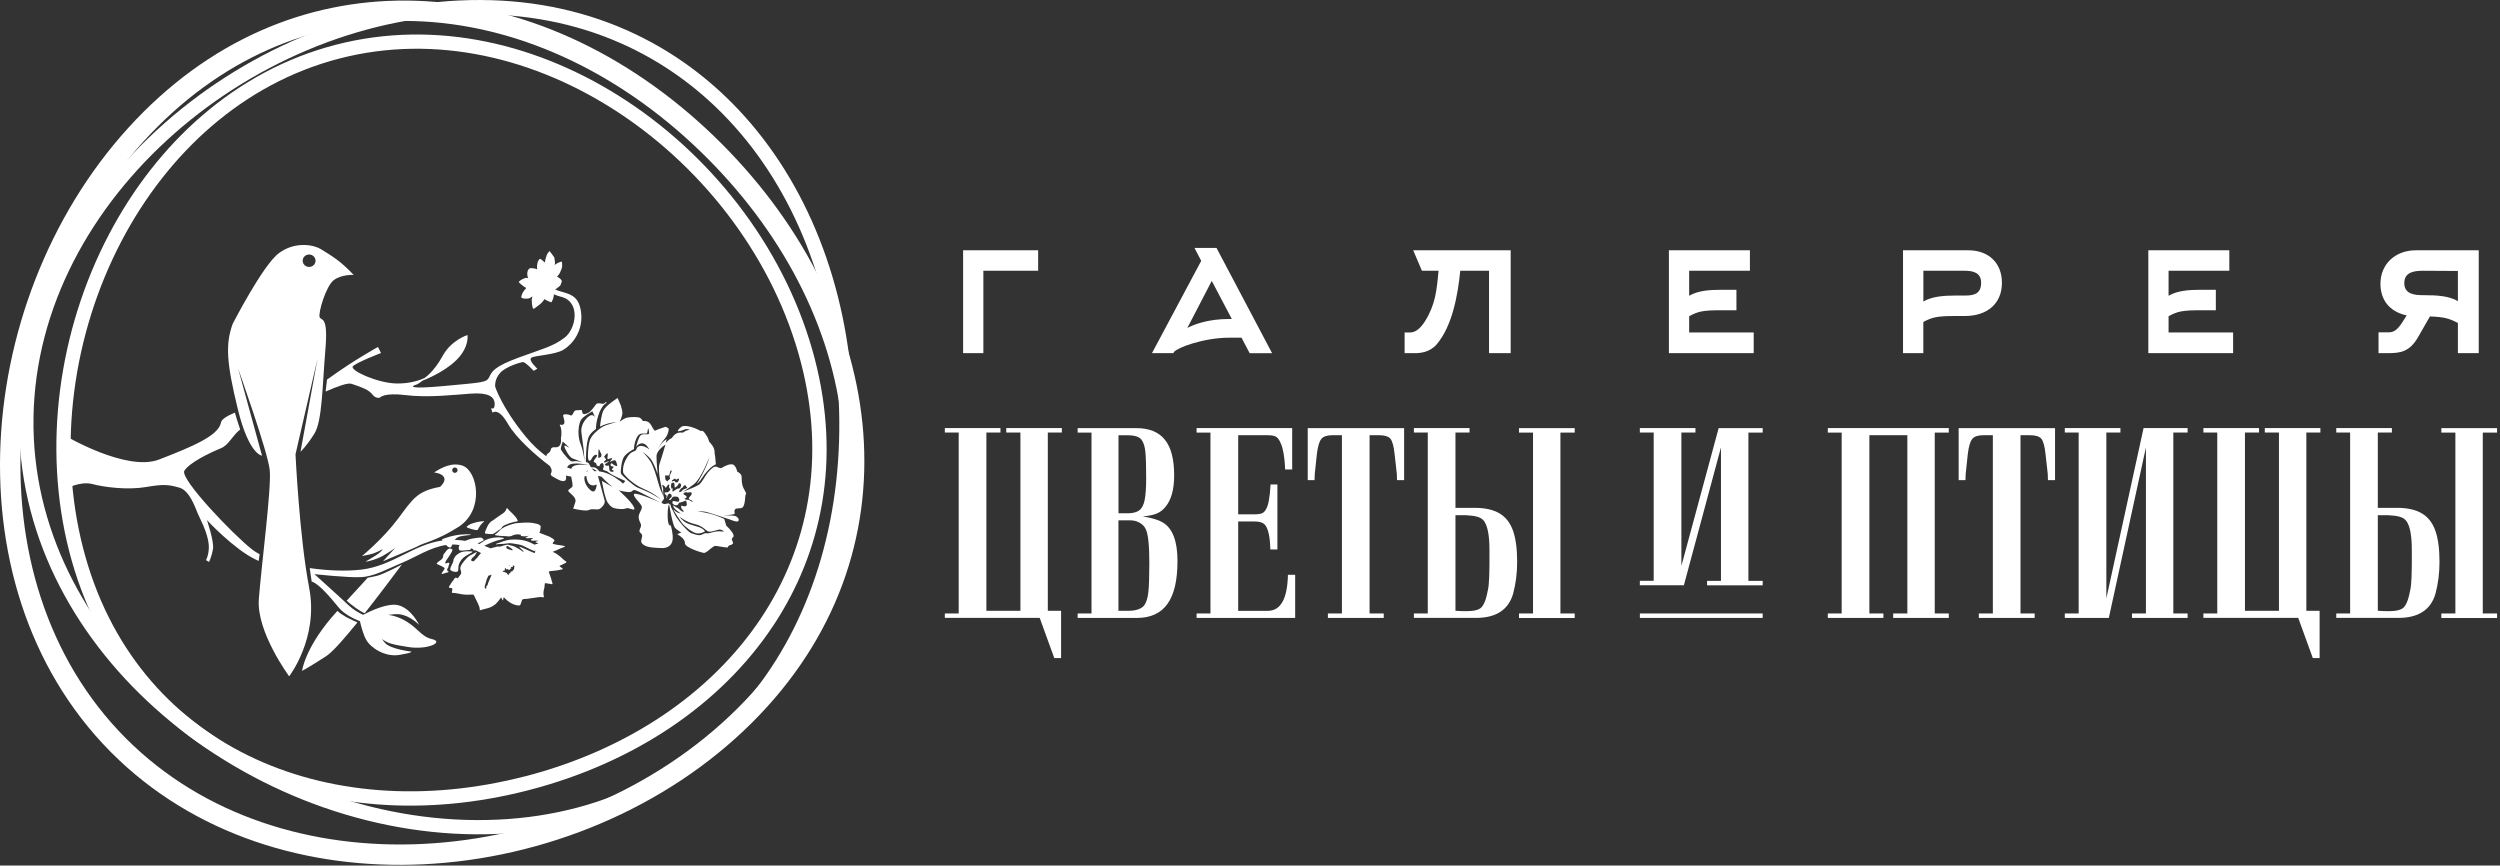 <?xml version="1.0" encoding="UTF-8"?> <svg xmlns="http://www.w3.org/2000/svg" width="595" height="206" viewBox="0 0 595 206" fill="none"><rect x="0" y="0" width="595" height="206" fill="#333333" stroke="none"/><g clip-path="url(#clip0_9_26)"><path fill-rule="evenodd" clip-rule="evenodd" d="M15.29 103.57C15.29 103.57 30.08 112.39 37.87 109.36C45.67 106.33 52.02 103.73 52.6 100.55C52.74 99.78 54 99 55.9 98.2C56.22 99.3 56.69 100.87 57.16 102.22C55.12 103.87 54.49 105.9 52.54 106.7C49.72 107.85 45.03 110.16 43.88 112.04C42.73 113.92 55.57 127.34 60.05 130.81C60.54 131.19 61.12 131.55 61.79 131.9L61.56 133.5C61.34 133.4 61.13 133.3 60.91 133.2C55.71 130.75 49.25 123.78 49.25 123.78C49.25 123.78 50.98 128.83 50.69 130.64C50.4 132.44 49.75 133.74 49.75 133.74L49.03 133.31C49.03 133.31 50.11 131.36 49.54 128.62C48.96 125.88 47.66 123.57 47.09 122.27C46.51 120.97 45.21 116.78 42.69 116.06C40.16 115.34 38.94 115.19 34.68 115.92C30.42 116.65 24.93 115.99 21.97 115.2C19.01 114.41 15.23 116.53 15.23 116.53L15.28 103.58L15.29 103.57ZM101.11 89.91C101.11 89.91 103.25 88.54 105.34 84.72C107.43 80.89 111.26 79.74 111.26 79.74C111.26 79.74 111.77 82.56 108.66 85.66C105.55 88.76 100.61 90.57 100.61 90.57C100.04 91.02 99.39 91.47 98.99 91.58C98.12 91.8 96.46 92.73 105.7 91.87C114.94 91 115.81 91.08 116.46 89.7C117.11 88.33 117.69 87.25 123.32 85.15C128.95 83.06 131.69 82.48 134.44 80.31C137.18 78.14 138.19 71.79 133.57 70.64C132.89 70.47 132.31 70.26 131.81 70.04C131.81 70.14 131.81 70.24 131.8 70.34C131.74 70.86 131.57 71.36 131.31 71.82C131.23 71.96 131.19 71.97 131.04 71.9C130.8 71.8 130.56 71.71 130.32 71.6C130.05 71.47 129.79 71.33 129.51 71.19C129.48 71.42 129.31 71.58 129.18 71.75C128.84 72.17 128.43 72.51 127.99 72.82C127.8 72.96 127.6 73.09 127.42 73.24C127.38 73.27 127.35 73.31 127.3 73.34C126.97 73.57 126.84 73.53 126.75 73.13C126.62 72.56 126.54 71.98 126.56 71.39C126.56 71.17 126.58 70.94 126.69 70.74C126.71 70.7 126.72 70.65 126.69 70.6C126.59 70.59 126.54 70.66 126.47 70.71C126.13 70.97 125.75 71.1 125.32 71.07C125.2 71.07 125.07 71.07 124.95 71.07C124.66 71.09 124.39 71.01 124.13 70.87C124.13 70.84 124.13 70.83 124.1 70.83C124.05 70.7 124.08 70.57 124.1 70.43C124.28 69.74 124.67 69.18 125.16 68.67C125.25 68.58 125.24 68.53 125.13 68.47C124.58 68.17 124.1 67.77 123.65 67.35C123.6 67.3 123.55 67.24 123.51 67.18C123.48 67.14 123.49 67.08 123.51 67.04C123.57 66.98 123.63 66.92 123.7 66.86C124.08 66.54 124.51 66.34 124.97 66.18C125.14 66.12 125.31 66.1 125.48 66.15C125.55 66.17 125.62 66.17 125.7 66.19C125.7 66.15 125.7 66.13 125.7 66.11C125.46 65.7 125.47 65.25 125.52 64.8C125.54 64.56 125.63 64.34 125.77 64.15C125.94 63.91 126.16 63.78 126.47 63.81C126.89 63.84 127.31 63.89 127.71 64.06C127.75 64.08 127.8 64.11 127.86 64.07C127.74 63.57 127.83 63.07 127.92 62.57C127.97 62.33 128.07 62.1 128.22 61.9C128.51 61.52 128.51 61.52 128.9 61.82C129.03 61.92 129.16 62.01 129.28 62.12C129.4 62.23 129.5 62.35 129.6 62.46C129.68 62.46 129.67 62.4 129.68 62.35C129.78 61.84 129.91 61.33 130.08 60.84C130.22 60.42 130.46 60.07 130.79 59.77C130.8 59.81 130.82 59.8 130.85 59.78C130.94 59.97 131.08 60.13 131.22 60.29C131.48 60.58 131.65 60.93 131.89 61.23C131.91 61.26 131.92 61.3 131.93 61.33C132.02 61.78 132.09 62.23 132.09 62.69C132.09 62.82 132.01 62.92 132.01 63.08C132.2 62.96 132.33 62.79 132.52 62.71C132.71 62.63 132.9 62.52 133.09 62.44C133.28 62.36 133.47 62.28 133.7 62.25C133.77 62.42 133.77 62.6 133.78 62.77C133.78 62.84 133.77 62.92 133.78 62.99C133.84 63.46 133.71 63.89 133.52 64.32C133.37 64.66 133.25 65.01 133.01 65.31C132.94 65.4 132.89 65.5 132.82 65.58C132.75 65.66 132.66 65.73 132.57 65.81C132.63 65.9 132.74 65.94 132.83 65.99C133.18 66.18 133.48 66.44 133.7 66.79C133.7 67.03 133.67 67.27 133.53 67.48C133.46 67.59 133.42 67.72 133.44 67.86C133.39 67.86 133.37 67.89 133.37 67.93C133.31 67.93 133.28 67.97 133.27 68.02C133 68.25 132.73 68.49 132.43 68.7C132.33 68.77 132.22 68.84 132.11 68.9C132.17 68.93 132.24 68.95 132.3 68.98C134.9 69.99 137.71 69.77 138.29 74.25C138.87 78.73 136.27 81.9 134.17 83.2C132.08 84.5 127.24 84.57 126.45 85.15C125.66 85.73 127.89 87.75 127.89 87.75L127.02 88.26C127.02 88.26 125 86.09 124.42 86.17C123.84 86.25 120.52 87.18 119.08 88.7C117.64 90.22 117.85 92.02 117.85 92.02C117.85 92.02 119.29 96.78 125.07 103.86C126.67 105.81 128.35 107.37 130.02 108.59C130.04 108.29 130.19 108.04 130.49 107.86C131.5 107.27 130.6 106.35 132.16 106.45C133.71 106.55 133.52 104.73 133.52 104.73L133.49 104.27C133.49 104.27 133.66 103.74 133.61 102.71C133.56 101.68 133.35 101.53 133.24 101.18C133.14 100.83 133.6 101.36 134.13 100.98C134.66 100.61 134.02 99.28 134.02 98.87C134.02 98.46 135.29 98.58 135.66 98.8C136.04 99.02 136.23 98.8 136.56 98.1C136.9 97.4 137.35 97.78 137.84 97.58C137.84 97.58 138.18 97.63 138.54 97.63C138.52 97.9 138.54 98.12 138.62 98.27C138.9 98.8 139.48 98.51 140.1 98.2C140.72 97.89 141.56 96.57 141.87 96.21C142.19 95.85 142.83 95.99 143.33 96.1C143.84 96.21 144.09 95.7 144.09 95.7L144.41 95.82C144.02 96.09 143.68 96.37 143.49 96.63C142.76 97.66 142.45 98.61 142.14 99.8C141.91 100.7 141.82 101.63 141.85 102.1C141.12 102.6 140.56 103.17 140.24 103.72C139.38 105.21 139.44 109.95 139.44 109.95C139.44 109.95 139.98 110.1 140.1 110.25C140.22 110.4 140.47 110.99 140.61 111.14C140.75 111.29 141.27 111.13 141.71 111.31C141.99 111.42 142.39 111.88 142.64 112.19C144.52 112.4 146.29 113.52 147.33 114.31C147.53 114.43 147.67 114.54 147.73 114.62C148.01 114.85 148.19 115.01 148.26 115.08C148.64 114.82 148.8 114.45 148.8 114.45C148.8 114.45 146.95 113.68 145.69 112.99C144.43 112.3 144.89 112.23 143.95 111.97C143.01 111.71 143.85 111.5 143.67 110.72C143.49 109.94 143.2 110.2 142.9 110.45C142.6 110.71 142.88 111.1 142.3 110.92C141.72 110.74 142.2 110.26 141.52 110.06C140.84 109.86 142 108.91 142.1 108.51C142.2 108.11 141.42 108.07 140.98 108.9C140.54 109.72 140.31 109.89 140.04 109.4C139.77 108.91 139.99 106.01 140.38 104.8C140.77 103.59 142.21 102.35 143.28 101.66C144.36 100.98 146.84 100.46 146.84 100.46C145.35 100.53 143.94 100.95 142.8 101.54C142.86 100.93 143.1 98.77 143.6 97.72C144.18 96.5 147 94.72 147 94.72L147.67 96.3C147.67 96.3 147.76 96.54 147.88 96.84C147.85 96.86 147.83 96.88 147.83 96.88C147.83 96.88 148.29 97.84 148.07 98.78C147.86 99.73 147.44 100.38 147.44 100.38C147.44 100.38 148.6 99.5 149.3 99.39C150 99.27 150.29 99.28 150.29 99.28L150.9 99.26C150.9 99.26 151.92 99.24 152.29 99.43C152.66 99.63 153.02 100.21 153.02 100.21C153.02 100.21 153.87 100.05 154.52 100.61C155.17 101.18 155.59 102.73 156.01 102.47C156.43 102.2 158.43 101.57 158.43 101.57C158.43 101.57 158.84 101.74 159.17 102.05C159.09 102.8 158.93 103.58 158.24 104.37C157.04 105.76 156.64 106.88 156.64 106.88C156.64 106.88 157.11 105.93 157.63 105.37C158.15 104.81 158.67 104.52 158.67 104.52L158.44 105.42C158.44 105.42 158.87 104.96 159.27 104.62C159.67 104.29 159.71 104.51 160.08 104C160.45 103.49 160.93 103.03 161.71 102.96C162.5 102.89 162.51 103.07 162.76 102.81C163.01 102.55 164.14 102.25 164.14 102.25C164.14 102.25 163.36 101.96 162.83 102.25C162.3 102.53 161.52 102.65 161.35 102.63C161.18 102.61 161.7 101.83 162.27 101.52C162.84 101.21 164.25 101.44 165.44 101.94C166.64 102.43 166.64 102.67 167.07 102.54C167.51 102.41 168.5 104.27 168.5 104.27C168.5 104.27 168.73 105.09 168.89 105.25C168.99 105.36 170 106.35 170.05 107.33C170.1 108.36 170.23 108.8 170.23 108.8C170.23 108.8 170.3 110.02 170.38 110.49C170.17 110.61 169.95 110.72 169.66 110.9C168.96 111.35 167.68 112.76 167.11 113.72C166.54 114.68 165.8 115.21 165.8 115.21C165.8 115.21 167.96 111.98 168.92 108.61C168.92 108.61 166.9 113.88 165.17 115.22C163.43 116.55 162.45 117.09 162.45 117.09C162.45 117.09 165.53 115.89 166.3 115.4C167.07 114.91 167.88 113.11 168.41 112.52C168.94 111.93 169.66 111.11 170.21 111.06C170.77 111.01 171.35 111.67 171.92 111.28C172.49 110.89 173.89 110.25 174.54 110.6C175.19 110.95 175.47 112.25 175.47 112.25C175.47 112.25 176.13 112.55 176.4 113.04C176.67 113.53 176.29 115.02 177.04 116.34C177.6 117.31 177.6 117.53 177.57 117.58H177.54L177.38 117.96C177.38 117.96 177.34 120.59 176.59 120.86C175.84 121.13 175.04 120.78 174.84 121.44C174.64 122.1 175.17 122.22 174.56 122.4C174.04 122.56 172.59 122.6 172.11 122.6C172.69 122.62 174.68 122.69 174.99 122.8C175.36 122.93 175.99 123.45 175.78 123.92C175.57 124.39 174.4 123.91 173.54 123.58C172.68 123.25 169.42 122.25 168.42 121.93C167.42 121.61 165.92 121.69 165.92 121.69C165.92 121.69 168.97 121.96 171.79 123.24C172 123.34 172.19 123.42 172.38 123.51L172.85 125.11C172.85 125.11 174.02 126.15 174.45 127.02C174.82 127.76 174.41 127.95 174.28 127.99C174.26 127.99 174.24 127.99 174.24 127.99C174.24 127.99 174.25 128.09 174.27 128.23C174.16 128.27 174.12 128.35 174.2 128.5C174.29 128.66 174.34 128.77 174.37 128.87C174.37 128.89 174.39 128.92 174.39 128.95C174.42 129.06 174.43 129.15 174.45 129.27C174.45 129.29 174.47 129.33 174.48 129.37C174.41 129.41 174.19 129.56 173.96 129.72C173.69 129.72 173.42 129.84 173.28 130.09C173.23 130.17 173.21 130.23 173.2 130.3C172.52 130.34 170.43 129.84 170.09 129.94C169.69 130.06 168.43 131.16 168.43 131.16C168.43 131.16 167.93 131.55 167.61 131.6C167.29 131.65 162.89 130.32 163 129.24C163.1 128.16 161.17 127.13 161.17 127.13L162.15 126.74C162.15 126.74 161.29 126.24 160.68 125.66C160.08 125.08 159.24 119.96 159.24 119.96C159.24 119.96 158.83 120.65 158.91 123.1C158.99 125.55 159.64 125.02 159.64 125.02C159.64 125.02 160.27 127.11 160.08 128.5C159.88 129.89 158.79 130.51 157.43 130.44C156.08 130.37 154.25 130.38 153.27 129.73C152.29 129.08 152.64 128.68 152.82 127.7C153 126.72 151.77 127 152.34 125.82C152.91 124.65 152.26 124.61 152.03 123.39C151.8 122.17 153.02 121.24 152.72 120.47C152.42 119.7 150.39 117.96 150.96 117.55C151.53 117.14 157.17 119.59 157.17 119.59C157.17 119.59 154.19 118.07 152.4 117.18C150.61 116.29 150.82 116.66 150.28 117.01C149.74 117.36 147.27 116.7 147.27 116.7C147.27 116.7 147.78 117.12 149.01 118.36C150.24 119.6 151.03 120.65 150.99 121.14C150.95 121.63 149.58 120.71 148.99 120.99C148.41 121.26 147.37 121.15 146.63 121.04C145.88 120.93 145.32 120.63 144.62 119.6C143.93 118.57 143.25 114.45 143.25 114.45L145.84 115.95C145.84 115.95 144.19 114.64 143.22 113.5C142.92 113.39 142.62 113.31 142.31 113.26C142.58 114.27 143.71 118.5 143.91 119.15C144.13 119.89 143.09 121.01 142.53 121.19C141.96 121.36 140.85 120.99 140.16 121.38C139.47 121.78 136.4 121.05 136.4 121.05C136.4 121.05 136.68 120.4 136.95 119.41C137.22 118.43 135.74 117.45 135.37 117.03C135 116.61 135.57 116.45 136.13 115.94C136.48 115.63 136.13 114.54 135.94 113.43C135.54 113.38 135.14 113.29 134.73 113.17C134.76 113.68 134.77 114.11 134.55 114.33C134 114.88 132.61 114.06 131.51 113.4C130.41 112.74 131.85 112.63 131.04 111.21L130.87 110.91C127.47 108.38 122.8 104.21 120.9 100.89C118.59 96.85 117.22 98.22 117.22 98.22L116.86 97.14C116.86 97.14 117.8 97.72 117.73 96.06C117.66 94.4 116.21 93.39 112.1 93.68C107.99 93.97 101.85 94.69 96.58 94.04C91.31 93.39 90.44 94.62 90.44 94.62C90.44 94.62 89.43 94.98 88.64 93.9C87.85 92.82 86.22 92.2 83.68 91.35C82.79 91.05 80.43 91.9 77.5 93.19C77.62 92.23 77.74 91.22 77.83 90.33C78.04 90.2 78.23 90.07 78.41 89.94C84.18 85.75 89.96 82.58 89.96 82.58L90.68 84.02C90.68 84.02 84.94 86.22 84 87.16C83.06 88.1 89.85 91.2 94.4 91.27C97.62 91.32 99.97 90.47 101.07 89.96L101.11 89.91ZM73.72 135.25L74.18 138.41L74.35 138.47C75.94 139.05 78.46 141.94 80.63 144.61C81.85 146.11 84.01 147.19 85.67 147.85C85.94 149.06 86.47 151.08 87.19 152.33C88.27 154.21 91.67 156.44 95.06 155.87C98.45 155.3 97.88 155.08 97.88 155.08C97.88 155.08 93 154.51 91.67 153.06C91.38 152.74 91.13 152.41 90.92 152.08C92.32 153.15 93.43 153.4 97.23 154C101.85 154.72 105.75 152.77 102.86 152.12C99.97 151.47 99.47 149.16 95.57 147.28C94.44 146.74 93.36 146.46 92.39 146.34C93.4 146.19 94.35 146.12 95.06 146.2C97.66 146.49 99.75 148.73 99.75 148.73C99.75 148.73 97.95 144.83 94.77 144.04C92.37 143.44 88.27 145.36 86.42 146.33C85.34 145.84 84.05 145.09 82.9 144C80.3 141.55 74.82 136.64 74.82 136.64C74.82 136.64 82.62 137.51 85.86 137.36C89.11 137.22 92.14 135.41 95.97 133.82C98.91 132.6 102.37 130.27 106.17 129.71C106.23 129.78 106.3 129.85 106.37 129.92C106.61 130.17 106.87 130.32 107.22 130.3C107.41 130.18 107.51 130 107.56 129.78C107.57 129.72 107.59 129.66 107.61 129.59C108.19 129.59 108.78 129.62 109.38 129.72C109.18 130.03 109.11 130.38 109.23 130.77C109.27 130.88 109.33 130.95 109.44 130.99C109.65 131.05 109.86 131.06 110.08 131.04C110.4 131.01 110.72 130.98 111.04 130.95C111.23 130.93 111.42 130.92 111.6 130.91C111.86 130.91 112.03 130.81 112.1 130.54C112.1 130.52 112.1 130.51 112.11 130.5C112.29 130.57 112.47 130.64 112.65 130.72V130.74C112.6 130.9 112.68 131.02 112.85 131.01C112.97 131 113.08 130.99 113.2 130.97C113.64 131.17 114.07 131.39 114.48 131.62C114.43 131.67 114.39 131.73 114.34 131.78C114.11 132.08 113.84 132.34 113.64 132.66C113.63 132.68 113.6 132.7 113.59 132.72C113.36 132.93 113.14 133.14 112.95 133.4C112.78 133.63 112.37 133.63 112.16 133.42C112.14 133.4 112.12 133.34 112.13 133.31C112.17 133.14 112.21 132.97 112.35 132.84C112.43 132.76 112.5 132.68 112.59 132.62C113 132.35 113.21 131.92 113.46 131.52C113.47 131.5 113.48 131.46 113.47 131.44C113.45 131.4 113.41 131.4 113.37 131.42C113.27 131.46 113.17 131.5 113.08 131.55C112.71 131.78 112.33 131.97 111.94 132.17C111.6 132.35 111.32 132.6 111.06 132.87C110.68 133.27 110.3 133.68 110 134.14C109.9 134.3 109.79 134.46 109.71 134.63C109.53 135.01 109.47 135.4 109.68 135.8C109.73 135.9 109.76 136 109.74 136.11C109.74 136.15 109.71 136.2 109.73 136.23C109.85 136.49 109.69 136.65 109.54 136.84C109.35 137.07 109.19 137.32 109.01 137.55C108.93 137.65 108.89 137.65 108.78 137.58C108.53 137.42 108.37 137.44 108.19 137.67C108.09 137.8 108 137.93 107.91 138.07C107.8 138.24 107.69 138.41 107.54 138.55C107.5 138.62 107.46 138.69 107.42 138.75C107.4 138.75 107.39 138.75 107.39 138.78C107.33 138.92 107.26 139.04 107.16 139.16C107.07 139.28 106.98 139.4 106.91 139.53C106.78 139.74 106.86 139.89 107.11 139.93C107.23 139.95 107.35 139.95 107.47 139.96C107.61 139.97 107.65 140.01 107.64 140.13C107.64 140.34 107.65 140.56 107.57 140.77C107.46 141.05 107.6 141.11 107.83 141.12C107.87 141.12 107.91 141.12 107.95 141.12C108.29 141.12 108.62 141.18 108.95 141.25C109.61 141.4 110.27 141.52 110.94 141.54C111.38 141.55 111.83 141.54 112.27 141.51C112.78 141.48 112.77 141.59 112.91 141.9C113.08 142.27 113.26 142.63 113.44 142.99C113.65 143.44 113.88 143.88 114.05 144.35C114.13 144.58 114.2 144.81 114.18 145.06C114.18 145.12 114.16 145.2 114.24 145.24C114.42 145.19 114.59 145.13 114.78 145.09C115.27 144.98 115.75 144.86 116.23 144.71C116.86 144.51 117.45 144.2 117.95 143.76C118.34 143.42 118.63 142.99 118.96 142.61C119.07 142.49 119.1 142.32 119.24 142.22C119.44 142.29 119.38 142.52 119.5 142.64C119.5 142.64 119.51 142.66 119.52 142.68C119.57 142.75 119.57 142.89 119.7 142.85C119.79 142.82 119.76 142.71 119.77 142.64C119.78 142.52 119.79 142.4 119.81 142.28C119.81 142.21 119.91 142.18 119.97 142.22C120.01 142.25 120.05 142.29 120.09 142.33C120.4 142.69 120.77 142.98 121.16 143.25C121.79 143.68 122.46 144.01 123.24 144.09C123.73 144.14 123.79 144.12 123.96 143.66C124.05 143.42 124.13 143.18 124.2 142.93C124.26 142.72 124.4 142.62 124.6 142.59C124.69 142.57 124.79 142.56 124.88 142.55C125.09 142.53 125.31 142.53 125.53 142.51C126.36 142.4 127.19 142.29 128.01 142.15C128.39 142.08 128.77 142.07 129.13 142.14C129.43 142.2 129.5 142.17 129.42 141.86C129.3 141.37 129.32 140.86 129.44 140.38C129.54 139.97 129.64 139.57 129.64 139.15C129.64 138.84 129.67 138.74 130.05 138.82C130.47 138.91 130.9 138.97 131.32 139.04C131.47 139.06 131.52 138.99 131.49 138.85C131.49 138.81 131.47 138.77 131.46 138.73C131.22 137.93 131.01 137.12 130.7 136.34C130.68 136.29 130.66 136.24 130.64 136.19C130.59 136.05 130.63 135.99 130.77 135.96C130.82 135.95 130.88 135.94 130.93 135.94C131.45 135.88 131.97 135.81 132.5 135.76C132.93 135.72 133.35 135.59 133.77 135.51C133.8 135.51 133.82 135.49 133.85 135.49C133.86 135.49 133.87 135.48 133.89 135.47C133.96 135.44 133.97 135.36 133.91 135.31C133.68 135.14 133.45 134.98 133.22 134.81C133.16 134.77 133.17 134.67 133.24 134.64C133.48 134.52 133.73 134.41 133.97 134.3C134.19 134.2 134.4 134.09 134.62 133.97C134.73 133.91 134.82 133.82 134.8 133.68C134.31 133.39 133.9 133 133.49 132.61C133.4 132.52 133.3 132.44 133.21 132.35C133.13 132.33 133.07 132.28 133.01 132.22C132.66 131.92 132.28 131.68 131.86 131.49C131.75 131.44 131.65 131.38 131.54 131.33C132.14 131.13 132.7 130.84 133.27 130.58C133.6 130.43 133.94 130.31 134.28 130.18C134.33 130.16 134.38 130.13 134.42 130.1C134.44 130.09 134.46 130.06 134.46 130.03C134.46 130 134.43 129.98 134.41 129.97C134.23 129.93 134.05 129.88 133.86 129.85C133.44 129.78 133.01 129.72 132.58 129.66C132.27 129.62 131.97 129.54 131.68 129.44C131.52 129.39 131.51 129.34 131.57 129.17C131.62 129.01 131.77 128.96 131.88 128.87C131.96 128.72 131.99 128.6 131.84 128.44C131.68 128.27 131.52 128.13 131.3 128.04C131.19 127.99 131.07 127.96 131.02 127.83C130.21 127.51 129.39 127.19 128.58 126.87C128.52 126.87 128.46 126.87 128.41 126.82C128.38 126.83 128.35 126.82 128.36 126.79C128.36 126.76 128.4 126.74 128.42 126.71C128.5 126.5 128.6 126.29 128.6 126.06C128.58 126.01 128.59 125.96 128.63 125.91C128.58 125.84 128.6 125.77 128.66 125.71C128.66 125.61 128.66 125.52 128.67 125.42C128.64 125.37 128.65 125.32 128.67 125.27V125.29C128.67 125.29 128.65 125.2 128.69 125.16C128.48 124.96 128.2 124.87 127.98 124.69C127.94 124.69 127.9 124.7 127.86 124.69C127.46 124.61 127.07 124.52 126.67 124.44C125.6 124.33 124.52 124.37 123.45 124.47C123.16 124.5 122.86 124.53 122.57 124.56C122.44 124.6 122.31 124.64 122.18 124.67C121.5 124.84 120.84 125.07 120.2 125.37C119.72 125.6 119.29 125.89 118.91 126.27C118.76 126.42 118.59 126.57 118.44 126.72C118.29 126.87 118.13 127.02 117.94 127.13C117.87 127.17 117.78 127.21 117.81 127.31C117.84 127.4 117.94 127.39 118.02 127.41C118.35 127.46 118.69 127.51 119.02 127.54C119.41 127.57 119.8 127.58 120.19 127.6C120.45 127.61 120.7 127.6 120.95 127.67C121.1 127.71 121.63 127.62 121.78 127.54C121.98 127.42 122.2 127.36 122.42 127.29C122.92 127.12 123.43 127.17 123.94 127.27C124 127.28 124.01 127.33 123.97 127.39C123.91 127.51 123.94 127.57 124.04 127.58C124.52 127.66 125 127.68 125.49 127.58C125.61 127.56 125.72 127.54 125.88 127.5C125.64 127.7 125.38 127.76 125.17 127.89C125.15 127.9 125.13 127.93 125.13 127.96C125.13 128 125.15 128.04 125.19 128.05C125.24 128.06 125.29 128.07 125.35 128.08C125.61 128.11 125.86 128.1 126.12 128.08C126.31 128.07 126.5 128.05 126.69 128.05C126.74 128.05 126.8 128.05 126.84 128.12C126.73 128.25 126.55 128.3 126.41 128.39C126.36 128.42 126.33 128.47 126.35 128.53C126.36 128.57 126.39 128.61 126.42 128.62C126.48 128.64 126.55 128.67 126.61 128.67C126.81 128.68 127.01 128.7 127.22 128.68C127.52 128.66 127.81 128.68 128.12 128.68C127.95 128.81 127.95 128.81 127.71 128.87C127.62 128.89 127.51 128.87 127.47 128.99C127.45 129.06 127.52 129.12 127.7 129.17C127.8 129.2 127.91 129.22 127.99 129.29C128.02 129.32 128.01 129.41 127.97 129.43C127.88 129.49 127.79 129.47 127.7 129.47C127.62 129.47 127.52 129.45 127.47 129.52C127.37 129.68 127.24 129.64 127.12 129.58C126.89 129.47 126.67 129.35 126.44 129.23C125.6 128.81 124.7 128.58 123.77 128.47C123.07 128.39 122.37 128.38 121.67 128.43C120.98 128.47 120.32 128.64 119.66 128.86C119.15 129.03 118.67 129.27 118.14 129.4C118.1 129.4 118.07 129.43 118.04 129.46C118.03 129.47 118.03 129.51 118.04 129.53C118.04 129.54 118.06 129.56 118.07 129.56C118.12 129.56 118.19 129.58 118.23 129.56C118.41 129.48 118.6 129.49 118.78 129.48C119.18 129.46 119.59 129.45 119.99 129.43C120.19 129.42 120.39 129.38 120.59 129.34C121.07 129.25 121.55 129.25 122.04 129.34C122.52 129.43 123 129.5 123.48 129.59C124.11 129.7 124.69 129.97 125.25 130.27C125.81 130.57 126.39 130.82 126.97 131.09C127.14 131.17 127.28 131.12 127.42 131.03C127.49 131.1 127.43 131.14 127.4 131.16C127.3 131.25 127.28 131.35 127.32 131.49C127.35 131.59 127.29 131.64 127.19 131.61C126.86 131.52 126.56 131.38 126.25 131.23C125.45 130.85 124.63 130.5 123.8 130.16C123.76 130.14 123.73 130.12 123.69 130.12C123.67 130.12 123.65 130.14 123.63 130.16C123.63 130.16 123.63 130.19 123.63 130.2C123.65 130.24 123.66 130.28 123.69 130.3C124 130.54 124.21 130.88 124.54 131.11C124.56 131.12 124.58 131.15 124.58 131.17C124.58 131.21 124.58 131.25 124.56 131.28C124.56 131.3 124.51 131.31 124.49 131.31C124.45 131.31 124.4 131.29 124.38 131.27C124.1 130.99 123.74 130.83 123.42 130.61C123.13 130.41 122.8 130.28 122.5 130.11C122.26 129.98 121.97 129.92 121.7 129.85C121.49 129.8 121.28 129.77 121.08 129.68C120.93 129.61 120.76 129.61 120.6 129.65C120.37 129.71 120.14 129.8 119.89 129.82C119.83 129.82 119.77 129.87 119.71 129.9C119.59 129.96 119.46 130.01 119.33 130.01C119.22 130.01 119.12 130.04 119.02 130.08C118.97 130.1 118.91 130.13 118.86 130.11C118.42 130.01 118.01 130.18 117.6 130.28C117.31 130.35 117.03 130.42 116.75 130.5C116.28 130.29 115.79 130.09 115.26 129.9C115.97 129.57 116.67 129.23 117.41 128.95C117.89 128.77 118.38 128.61 118.88 128.51C119.19 128.45 119.48 128.35 119.77 128.24C119.82 128.22 119.87 128.19 119.91 128.16C119.93 128.15 119.94 128.11 119.94 128.09C119.94 128.07 119.91 128.04 119.89 128.03C119.75 128 119.6 127.96 119.46 127.94C118.43 127.82 117.42 127.92 116.42 128.2C115.96 128.33 115.53 128.5 115.15 128.79C114.96 128.94 114.75 129.06 114.54 129.18C114.38 129.27 114.22 129.37 114.07 129.48C113.94 129.44 113.8 129.4 113.67 129.36C113.87 129.25 114.06 129.14 114.27 129.04C114.54 128.91 114.79 128.77 115.06 128.63C115.15 128.58 115.16 128.51 115.1 128.43C115.06 128.38 115.01 128.33 114.97 128.28C114.93 128.24 114.89 128.2 114.86 128.16C114.73 127.99 114.56 127.94 114.36 127.95C114.31 127.95 114.25 127.95 114.2 127.95C113.65 127.96 113.1 128.08 112.56 128.16C111.92 128.26 111.32 128.45 110.74 128.72C109.98 128.61 109.19 128.53 108.36 128.49C108.3 128.49 108.25 128.49 108.19 128.49C108.24 128.44 108.29 128.38 108.34 128.33C108.71 127.97 109.14 127.74 109.64 127.64C110.19 127.53 110.75 127.44 111.32 127.39C111.59 127.37 111.86 127.36 112.1 127.22C111.86 127.17 111.62 127.18 111.38 127.17C111.25 127.17 111.11 127.2 110.99 127.14C110.88 127.15 110.78 127.17 110.67 127.17C109.07 127.21 107.52 127.52 106.01 128.04C105.72 128.14 105.43 128.24 105.17 128.4C105.18 128.44 105.19 128.47 105.2 128.49C105.24 128.54 105.29 128.59 105.33 128.63C98.38 129.58 93.46 134.69 85.99 135.57C82.39 135.99 78.01 135.82 73.81 135.22L73.72 135.25ZM134.96 111.25C135.3 111.38 135.63 111.5 135.96 111.6C135.97 111.56 135.98 111.52 136 111.48C136.49 110.1 140.24 110.72 140.24 110.72C140.24 110.72 136.28 109.73 135.27 110.8C135.14 110.94 135.04 111.09 134.97 111.25H134.96ZM139.58 112.27C139.63 112.27 139.69 112.27 139.74 112.27C139.86 111.94 140 111.76 140 111.76C139.84 111.92 139.7 112.09 139.58 112.26V112.27ZM141.47 112.15C141.67 112.13 141.87 112.12 142.07 112.12C141.4 111.61 140.78 111.45 140.78 111.45L141.47 112.15ZM139.57 113.32C139.42 113.34 139.27 113.35 139.12 113.36C138.9 114.58 139.58 115.82 140.52 116.65C141.88 117.85 142.01 115.29 142.01 115.29C142.01 115.29 140.52 116.17 139.83 114.52C139.64 114.07 139.57 113.66 139.56 113.31L139.57 113.32ZM172.16 122.52C172.05 122.52 171.99 122.52 172.01 122.52C172.03 122.52 172.08 122.52 172.16 122.52ZM159.29 119.89C159.65 120.15 159.61 120.21 159.68 120.55C159.76 120.88 159.97 121.18 160.67 122.56C161.37 123.94 163.78 126.65 164.49 126.89C165.2 127.13 166.14 127.46 166.66 127.37C167.18 127.28 167.6 126.8 168.14 126.92C168.68 127.04 169.49 126.65 170.25 126.52C171.02 126.38 172.32 126.52 172.32 126.52C172.32 126.52 171.92 126.07 171.36 126.03C170.8 125.99 169.34 126.7 168.64 126.51C167.94 126.32 167.36 125.18 165.37 124.74C163.38 124.3 161.6 122.91 161.6 122.91C161.6 122.91 162.54 124.05 163.38 124.46C164.22 124.87 165.39 125.13 166.4 125.47C167.41 125.81 167.79 126.45 167.79 126.45C167.79 126.45 166.77 127.16 165.72 126.91C164.67 126.66 162.96 125.34 162.27 124.41C161.58 123.48 160.19 121.24 160.19 121.24C160.19 121.24 160.45 121.4 160.87 121.75C161.29 122.1 162.04 122.23 162.04 122.23C162.04 122.23 161.83 122.08 161.45 121.79C161.07 121.5 160.43 121.08 160.25 120.51C160.07 119.94 160.8 120.77 161.11 120.82C161.41 120.87 161.38 121 161.98 121.48C162.58 121.96 162.9 121.84 162.65 121.56C162.4 121.28 162.1 121.06 162.11 120.56C162.12 120.06 162.28 120.56 163.02 120.5C163.76 120.44 163.37 119.54 163.31 119.25C163.25 118.96 162.79 119.43 162.02 119.55C161.25 119.66 161.78 119.86 161.21 120.18C160.64 120.49 160.05 119.82 160.05 119.82V119.3C160.05 119.3 160.33 119.17 161.03 119.38C161.74 119.59 161.79 118.91 161.54 118.54C161.28 118.16 161.18 118.2 160.5 118.19C159.83 118.18 159.94 118.86 159.51 118.99C159.07 119.12 159.24 118.72 159.64 118.47C160.04 118.23 159.87 117.5 159.37 117.48C158.87 117.47 158.79 118.54 158.63 118.63C158.47 118.72 158.89 117.98 158.49 117.79C158.1 117.6 158.04 117.07 158.47 117.18C158.91 117.29 159.24 116.99 159.49 116.61C159.73 116.23 159.1 116.35 159.26 115.68C159.41 115.01 158.94 115.33 158.63 115.87C158.32 116.42 158.51 115.86 157.88 115.5C157.25 115.14 157.87 115.93 157.83 116.37C157.81 116.65 157.85 117.39 157.91 117.94C157.69 117.13 156.39 112.06 156.97 110.38C157.6 108.55 158.37 105.82 158.37 105.82C158.37 105.82 156.27 107.12 156.25 108.55C156.23 109.98 156.54 112.79 156.54 112.79C156.54 112.79 155.66 110.35 155 109.43C154.34 108.51 152.92 107.51 152.92 107.51C152.92 107.51 154.09 108.7 154.81 109.82C155.53 110.93 156.27 113.45 156.74 115.16C157.16 116.7 157.8 117.81 157.93 118.02C157.96 118.3 158 118.52 158.03 118.57C158.13 118.73 157.7 119.12 157.52 119.41C157.35 119.7 157.65 119.85 158.04 119.94C158.43 120.04 158.95 119.64 159.31 119.9L159.29 119.89ZM161.61 114C161.64 113.7 161.1 114.11 160.96 114.15C160.82 114.19 160.67 113.86 160.67 113.86C160.67 113.86 160.47 113.96 160.43 114.01C160.39 114.07 159.96 114.2 159.89 114.47C159.82 114.74 160.23 114.45 160.47 114.47C160.71 114.48 160.61 114.88 161.03 114.83C161.46 114.79 161.58 114.3 161.61 114ZM159.43 113.99C159.62 113.78 159.33 113.81 159.38 113.36C159.43 112.91 160.15 111.95 159.74 111.96C159.33 111.96 159.52 113.19 159.1 113.18C158.68 113.16 158.22 113.09 158.26 113.27C158.3 113.45 158.34 113.46 158.34 113.88C158.34 114.3 158.82 114.58 158.82 114.58C158.85 114.4 159.24 114.21 159.43 114V113.99ZM154.56 107C154.62 107.11 154.65 107.16 154.63 107.1C154.63 107.07 154.6 107.04 154.56 107ZM148.34 112.58C148.22 112.19 148.25 111.04 148.55 110.28C148.85 109.52 149.61 107.82 150.75 107.47C151.88 107.13 151.15 106.59 152.08 106.21C152.92 105.87 154.24 106.65 154.56 107C154.35 106.62 153.7 105.5 152.82 105.51C152.13 105.51 151.71 105.96 151.39 106.36C151.57 105.64 151.96 104.24 152.35 103.73C152.88 103.05 154.12 103.53 154.39 103.28C154.66 103.03 154.25 101.84 154.25 101.84C154.25 101.84 154.13 102.72 154.03 103.01C153.93 103.3 153.5 103.14 152.7 103.2C151.9 103.26 151.44 104.2 151.15 105.19C150.94 105.89 150.88 106.56 150.87 106.9L150.83 106.92C150.36 107.11 149.12 107.87 148.52 108.71C147.92 109.56 147.64 112.26 147.78 112.69C147.92 113.12 150.75 115.61 151.75 116.05C152.75 116.48 154.97 117.24 157.31 118.89C157.31 118.89 155.78 117.45 153.16 116.34C150.54 115.23 148.47 112.96 148.35 112.56L148.34 112.58ZM143.77 108.71C143.77 108.71 144.06 109.03 144.21 109.29C144.36 109.55 143.53 109.81 143.76 110.02C143.99 110.23 144.37 109.93 144.82 109.75C145.27 109.57 144.15 110.43 143.99 110.45C143.83 110.47 144.2 111.05 144.67 110.81C145.15 110.57 144.82 111.71 145.18 112.11C145.54 112.5 146.41 112.17 145.94 111.95C145.47 111.74 145.56 111.73 145.96 111.3C146.35 110.87 145.11 111.15 145.33 110.54C145.55 109.93 145.61 110.43 146.39 110.81C147.17 111.19 146.85 110.53 146.66 109.9C146.47 109.27 145.84 109.63 145.4 109.83C144.96 110.03 145.14 109.83 145.57 109.37C146 108.91 145.37 109.03 144.9 109.22C144.43 109.41 144.57 109.06 144.65 108.25C144.74 107.44 144.11 108.2 143.77 108.71ZM142.98 107.81C142.82 107.52 142.5 106.53 142.45 107.07C142.4 107.61 142.41 108.51 142.37 108.83C142.32 109.15 143 108.78 143 108.78C143.25 108.49 143.15 108.09 143 107.81H142.98ZM163.12 115.45C162.9 115.5 162.67 115.55 162.58 115.87C162.49 116.2 162.28 115.94 162.02 116.35C161.76 116.76 161.63 116.72 161.64 117C161.65 117.28 162.02 117.1 162.26 116.87C162.5 116.64 162.41 116.61 162.88 116.41C163.35 116.21 163.75 116.15 163.49 115.96C163.23 115.77 163.11 115.44 163.11 115.44L163.12 115.45ZM161.37 115.44C161.15 115.7 161.15 115.65 160.8 115.95C160.45 116.25 160.6 115.72 160.53 115.22C160.46 114.72 160.09 114.88 159.85 114.96C159.85 114.96 159.6 115.48 159.74 116.02C159.88 116.56 159.87 116.17 160.02 116.21C160.17 116.25 160.03 116.4 160.04 116.79C160.05 117.18 160.15 116.98 160.78 116.58C161.42 116.17 161.08 116.33 161.58 116.27C162.07 116.2 162.32 115.15 161.83 115.04C161.33 114.93 161.59 115.19 161.37 115.45V115.44ZM163.4 117.18C162.97 117 162.64 117.54 162.59 117.57C162.59 117.57 163.42 118.01 163.43 118.29C163.43 118.57 162.84 118.58 162.94 118.71C163.04 118.85 163.4 119 163.7 118.95C164.01 118.9 164.31 119.28 164.69 119.39C165.07 119.5 164.76 119.08 164.37 119C163.98 118.92 163.76 118.61 164.15 118.24C164.54 117.87 164.7 117.6 164.58 117.28C164.46 116.96 163.83 117.35 163.4 117.18ZM138.37 102.9C138.19 101.29 139.14 99.86 140.16 99.08C141.13 98.34 141.64 99.31 141.69 99.42C141.64 99.31 141.02 98.01 140.99 97.9C140.99 97.9 139.01 98.94 138.35 99.83C137.69 100.72 137.35 103.58 138.12 105.49C138.89 107.4 139.12 109.8 139.12 109.8C139.12 109.8 139 107.8 138.89 106.81C138.78 105.82 138.55 104.51 138.37 102.9ZM133.94 105.08C133.94 105.08 133.46 106.41 133.47 106.82C133.47 107.22 134.7 108.68 135.35 109.32C136 109.96 136.23 109.86 136.77 109.77C137.31 109.68 138.7 110.02 138.7 110.02C138.7 110.02 136.91 109.37 136.2 109.07C135.49 108.76 134.5 106.99 134.33 106.28C134.16 105.57 135.83 106.92 135.37 106.42C134.91 105.92 133.94 105.09 133.94 105.09V105.08ZM115.23 124.08C115.18 124.07 115.13 124.05 115.08 124.05C114.26 124.08 113.46 124.25 112.68 124.49C112.08 124.67 111.49 124.91 111.05 125.39C111.15 125.57 111.34 125.62 111.52 125.69C112.06 125.91 112.63 126.03 113.2 126.14C113.62 126.22 113.68 126.17 113.84 125.84C113.89 125.73 113.96 125.63 114.02 125.52C114.31 125.03 114.64 124.57 115.11 124.23C115.16 124.19 115.2 124.13 115.24 124.08H115.23ZM121.09 134.58C121.09 134.58 121.09 134.49 121.14 134.46C121.18 134.44 121.22 134.44 121.24 134.48C121.27 134.53 121.25 134.59 121.2 134.62C121.16 134.64 121.12 134.64 121.08 134.58H121.09ZM121.88 130.68C121.77 130.54 121.6 130.47 121.46 130.36C121.26 130.21 121.04 130.08 120.82 129.95C120.73 129.9 120.67 129.92 120.62 130C120.41 130.35 120.45 130.49 120.82 130.64C121.17 130.78 121.53 130.88 121.89 130.99C121.92 131 121.98 130.98 121.99 130.95C122.01 130.92 122 130.87 121.99 130.84C121.96 130.78 121.92 130.73 121.88 130.67V130.68ZM115.86 139.44C115.73 139.5 115.69 139.59 115.74 139.71C115.77 139.79 115.76 139.87 115.74 139.95C115.71 140.02 115.69 140.12 115.59 140.12C115.51 140.12 115.5 140.03 115.46 139.98C115.31 139.82 115.32 139.64 115.38 139.45C115.47 139.17 115.54 138.88 115.64 138.6C115.72 138.38 115.74 138.16 115.82 137.94C115.93 137.67 116.1 137.42 116.17 137.12C116.19 137.04 116.26 136.97 116.35 136.97C116.55 136.97 116.72 136.9 116.86 136.77C116.87 136.76 116.91 136.75 116.93 136.77C116.98 136.79 116.97 136.83 116.96 136.87C116.95 136.92 116.93 136.98 116.91 137.02C116.66 137.51 116.52 138.05 116.26 138.54C116.18 138.69 116.15 138.87 116.11 139.04C116.07 139.2 116 139.34 115.87 139.43L115.86 139.44ZM122.09 134.93C122.07 134.84 122.04 134.75 122.02 134.66C122.01 134.6 122.06 134.56 122.12 134.58C122.16 134.6 122.19 134.62 122.23 134.63C122.45 134.69 122.51 134.72 122.4 134.97C122.33 135.12 122.4 135.29 122.35 135.44C122.31 135.55 122.28 135.62 122.15 135.65C122.01 135.68 122 135.69 122.03 135.86C122.04 135.94 122.03 136 121.93 135.98C121.77 135.94 121.67 136.11 121.51 136.08C121.48 136.08 121.45 136.13 121.46 136.17C121.46 136.25 121.55 136.31 121.52 136.42C121.4 136.44 121.27 136.46 121.14 136.48C121.03 136.59 121.14 136.77 121.02 136.9C120.88 136.81 120.8 136.67 120.71 136.54C120.56 136.31 120.33 136.21 120.07 136.17C119.96 136.15 119.86 136.13 119.77 136.06C119.72 136.02 119.64 135.99 119.66 135.91C119.68 135.8 119.78 135.83 119.86 135.83C119.9 135.83 119.94 135.83 119.98 135.83C120.08 135.83 120.13 135.78 120.13 135.68C120.13 135.53 120.15 135.38 120.17 135.24C120.17 135.21 120.22 135.18 120.25 135.17C120.29 135.16 120.32 135.19 120.34 135.23C120.35 135.27 120.36 135.31 120.38 135.34C120.44 135.53 120.44 135.53 120.67 135.46C120.79 135.42 120.88 135.45 120.97 135.52C121.03 135.57 121.06 135.68 121.16 135.64C121.28 135.59 121.42 135.56 121.43 135.38C121.43 135.32 121.45 135.28 121.52 135.33C121.55 135.35 121.59 135.38 121.62 135.37C121.7 135.35 121.67 135.29 121.66 135.24C121.65 135.17 121.62 135.11 121.61 135.04C121.59 134.95 121.65 134.89 121.71 134.93C121.85 135 121.97 134.94 122.09 134.9V134.93ZM122.89 123.25C122.79 123.13 122.68 123.01 122.57 122.89C122.32 122.59 122.07 122.3 121.78 122.04C121.6 121.88 121.43 121.71 121.26 121.55C121.08 121.38 120.96 121.18 120.79 121.01C120.7 120.92 120.63 120.95 120.55 121.02C120.47 121.4 120.18 121.85 119.83 122.09C119.6 122.25 119.36 122.4 119.13 122.57C118.5 123.02 117.83 123.43 117.23 123.91C117.13 123.99 117 124.05 116.88 124.11C116.55 124.43 116.24 124.77 116.05 125.19C115.9 125.51 115.75 125.82 115.61 126.15C115.52 126.36 115.47 126.59 115.41 126.8C115.39 126.87 115.41 126.93 115.49 126.96C115.54 126.98 115.59 127 115.64 127.01C116.15 127.09 116.66 127.12 117.17 127.11C117.28 127.11 117.38 127.07 117.47 127.01C117.76 126.84 118.05 126.67 118.31 126.45C118.52 126.27 118.74 126.12 118.98 126.01C119.14 125.94 119.27 125.83 119.36 125.67C119.55 125.35 119.82 125.11 120.16 124.96C120.86 124.64 121.59 124.39 122.34 124.22C122.54 124.17 122.73 124.11 122.94 124.14C123 124.12 123.05 124.11 123.11 124.09C123.15 124.03 123.19 123.96 123.24 123.9C123.12 123.69 123 123.47 122.88 123.26L122.89 123.25ZM108.65 132.11C108.41 132.29 108.22 132.61 108.04 132.94C107.97 133.07 107.91 133.21 107.92 133.36C107.92 133.55 107.86 133.73 107.78 133.91C107.66 134.18 107.53 134.45 107.39 134.71C107.26 134.94 107.21 135.19 107.15 135.44C107.12 135.54 107.16 135.63 107.24 135.69C107.29 135.74 107.34 135.78 107.4 135.81C107.78 136.05 108.2 136.13 108.64 136.1C108.87 136.09 109.04 135.92 109.06 135.68C109.08 135.51 109.07 135.33 109.08 135.16C109.1 134.82 109.13 134.49 109.27 134.17C109.6 133.39 110.13 132.77 110.84 132.32C111.3 132.04 111.77 131.78 112.24 131.51C112.31 131.47 112.37 131.42 112.43 131.37C112.46 131.34 112.43 131.29 112.4 131.27C112.37 131.25 112.32 131.24 112.28 131.24C111.62 131.2 110.96 131.18 110.3 131.29C109.7 131.39 109.18 131.65 108.65 132.11ZM107.26 130.54C106.84 130.51 106.54 130.71 106.29 131.02C106.02 131.35 105.77 131.7 105.51 132.04C105.49 132.5 105.4 132.92 104.99 133.21C104.85 133.31 104.72 133.43 104.57 133.52C104.36 133.64 104.19 133.82 104.01 133.99C103.91 134.09 103.92 134.2 104.04 134.25C104.33 134.36 104.59 134.53 104.88 134.64C105.18 134.75 105.45 134.94 105.72 135.12C105.83 135.2 105.85 135.3 105.78 135.4C105.59 135.69 105.46 136.02 105.21 136.28C105.17 136.33 105.14 136.39 105.11 136.45C105.09 136.51 105.15 136.59 105.21 136.6C105.32 136.62 105.43 136.58 105.52 136.54C105.88 136.39 106.26 136.28 106.64 136.21C106.7 136.2 106.76 136.15 106.81 136.11C106.74 136.05 106.66 136 106.59 135.94C106.36 135.71 106.35 135.52 106.55 135.27C106.6 135.21 106.66 135.15 106.67 135.07C106.72 134.76 106.83 134.47 106.94 134.18C106.98 134.06 106.92 133.96 106.8 133.94C106.71 133.92 106.61 133.92 106.52 133.96C106.42 134 106.32 134.04 106.22 134.07C106.14 134.09 106.05 134.14 105.99 134.08C105.89 134 106 133.91 106.01 133.82C106.04 133.64 106.14 133.49 106.23 133.35C106.4 133.09 106.58 132.84 106.75 132.59C107.05 132.16 107.32 131.71 107.57 131.25C107.63 131.14 107.67 131.03 107.67 130.91C107.67 130.77 107.63 130.71 107.51 130.66C107.41 130.62 107.29 130.63 107.21 130.55L107.26 130.54Z" fill="white"></path><path fill-rule="evenodd" clip-rule="evenodd" d="M55.36 77.12C53.63 81.96 53.92 86.36 56.59 97.33C59.26 108.3 62.36 108.45 62.36 108.45L56.69 87.77C56.69 87.77 63.76 107.55 64.2 111.88C64.64 116.21 62.18 134.84 61.6 142.63C61.02 150.42 68.82 160.96 68.82 160.96C68.82 160.96 75.89 151.86 73.58 139.88C71.27 127.9 70.33 108.12 70.33 108.12L75.56 85.42L71.52 107.51C71.52 107.51 72.96 106.21 74.84 103.18C76.72 100.15 76.72 91.63 77.44 83.26C78.16 74.89 76.43 76.47 76.07 75.46C75.71 74.45 77.59 68.04 79.46 66.65C81.33 65.27 84.17 65.43 84.17 65.43C81.29 62.39 79.64 61.29 76.3 59.26C74.64 58.25 70.22 57.41 66.4 60.23C62.57 63.05 55.36 77.12 55.36 77.12ZM73.57 63.53C72.72 63.53 72.04 62.87 72.04 62.05C72.04 61.23 72.73 60.57 73.57 60.57C74.41 60.57 75.1 61.23 75.1 62.05C75.1 62.87 74.41 63.53 73.57 63.53Z" fill="white"></path><path fill-rule="evenodd" clip-rule="evenodd" d="M247.08 64.44V59.57H229.22V84.05H234.04V64.44H247.08ZM292.51 75.92C287.45 75.92 284.15 77.24 282.59 78.05L288.4 66.85L293.17 75.92H292.51ZM285.89 62.08L274.17 84.05H279.27L279.41 83.77C280.21 82.73 286.5 80.37 292.55 80.37H295.48L297.42 84.06H302.76L289.53 59.01H284.29L285.89 62.08ZM342.37 64.44C341.95 69.12 341.61 72.52 339.16 76.44C337.79 78.61 336.56 79.13 335.57 79.13H334.3V84.05H336.81C338.04 84.05 340.31 83.86 341.96 81.92C345.6 77.62 346.97 70.34 347.54 64.44H354.39V84.05H359.54V59.57H336.34L338.42 64.44H342.39H342.37ZM402.02 75.26C404.15 74.12 405.19 73.84 409.68 73.84H413.27V68.97H409.68C406.84 68.97 404.15 69.16 402.02 70.39V64.44H416.48V59.57H397.2V84.05H417.38V79.13H402.02V75.26ZM457.75 64.44H467.63C469.61 64.44 471.51 64.91 471.51 67.27C471.51 69.87 469.95 70.34 467.63 70.34H465.46C462.62 70.34 459.88 70.53 457.76 71.76V64.44H457.75ZM457.75 84.05V76.63C459.88 75.5 460.96 75.21 465.45 75.21H467.62C473.1 75.21 476.46 72.14 476.46 67.32C476.46 62.5 473.2 59.57 468.47 59.57H452.92V84.05H457.74H457.75ZM516.12 75.26C518.25 74.12 519.29 73.84 523.78 73.84H527.37V68.97H523.78C520.94 68.97 518.25 69.16 516.12 70.39V64.44H530.58V59.57H511.3V84.05H531.48V79.13H516.12V75.26ZM584.98 71.67C582.85 70.44 580.16 70.25 576.71 70.25C574.63 70.25 572.22 70.01 572.22 67.37C572.22 64.73 574.63 64.44 576.71 64.44L584.98 64.49V71.67ZM578.32 75.31C581.77 75.45 582.9 75.78 584.98 76.87V84.05H589.94V59.57H574.96C570.05 59.57 566.55 62.88 566.55 67.51C566.55 71.39 568.68 74.17 572.79 75.07L571.8 76.63C570.48 78.76 569.48 79.09 568.59 79.09H566.09V84.05H568.22C571.24 84.05 573.46 83.81 575.54 80.17L578.33 75.3L578.32 75.31Z" fill="white"></path><path fill-rule="evenodd" clip-rule="evenodd" d="M104.74 115.87C104.74 115.87 106.2 114.61 105.68 113.6C105.16 112.59 103.31 112.45 103.31 112.45C105.03 111.32 107.61 109.92 110.15 110.85C113.62 112.12 115.45 121.42 109.03 125.46C103.55 128.91 100.85 129.09 99.22 130.11C98.42 130.5 93.77 132.46 91.15 133.58L94.08 130.38C94.08 130.38 91.59 132.24 89.74 132.94C87.89 133.64 86.98 133.67 86.98 133.67C86.98 133.67 89.49 132.24 90.26 131.61C91.03 130.98 91.03 130.7 91.03 130.7C91.03 130.7 89.57 131.64 87.86 131.99L86.15 132.34C86.15 132.34 91.19 128.21 94.75 123.43C98.31 118.66 99.28 116.88 104.76 115.87H104.74ZM108.26 112.54C108.61 112.54 108.9 112.25 108.9 111.9C108.9 111.55 108.61 111.26 108.26 111.26C107.91 111.26 107.62 111.55 107.62 111.9C107.62 112.25 107.91 112.54 108.26 112.54ZM95.64 134.37C93.35 137.41 90.04 141.85 86.8 145.95C85.44 145.39 83.36 143.75 82.51 142.97L87.52 137.5C88.16 137.39 89.02 137.22 89.84 137.01C91.39 136.61 95.63 134.37 95.63 134.37H95.64ZM85.07 148.13C83.9 147.65 81.63 146.62 80.3 145.4L80.26 145.44C72.59 153.81 71.89 159.67 71.89 159.67C71.89 159.67 73.29 158.97 77.61 156.18C79.13 155.2 81.97 151.97 85.07 148.13Z" fill="white"></path><path fill-rule="evenodd" clip-rule="evenodd" d="M168.39 37.7C148.75 17.99 124.78 6.48 100.95 5.12C78.49 3.84 56.12 11.61 37.59 30.07C18.41 49.18 6.99 76.07 5.13 102.99C3.28 129.82 10.94 156.63 29.93 175.69L29.95 175.71C48.47 194.28 74.39 202.12 100.54 200.86C128.13 199.54 155.93 188.12 175.58 168.54C194.63 149.56 202.38 126.46 200.62 103.36C198.85 80.15 187.51 56.89 168.4 37.71L168.39 37.7ZM101.21 0.28C126.24 1.7 151.34 13.72 171.83 34.28C191.77 54.29 203.6 78.63 205.46 102.99C207.32 127.46 199.13 151.91 179 171.97C158.49 192.41 129.51 204.32 100.77 205.7C73.32 207.02 46.06 198.73 26.5 179.11L26.23 178.84C6.36 158.73 -1.65 130.67 0.28 102.66C2.22 74.62 14.14 46.58 34.16 26.63C53.74 7.12 77.42 -1.08 101.21 0.28Z" fill="white"></path><path fill-rule="evenodd" clip-rule="evenodd" d="M199.61 95.19C198.35 68.71 189.01 45.15 173.38 28.53C157.79 11.95 135.9 2.27 109.52 3.51H109.44C82.96 4.77 56.99 16.77 37.93 35.06C18.91 53.33 6.81 77.87 8.05 104.26V104.34C9.28 130.05 22.95 152.82 42.76 169.13C63.66 186.33 91.36 196.35 118.52 195.07H118.6C144.94 193.81 165.79 182.13 179.75 164.18C193.77 146.15 200.86 121.78 199.62 95.27V95.19H199.61ZM203.01 95.19C204.28 122.49 196.93 147.62 182.43 166.26C167.87 184.99 146.13 197.17 118.67 198.46H118.59C90.61 199.75 62.09 189.44 40.6 171.74C20.07 154.84 5.91 131.18 4.65 104.42V104.34C3.39 76.93 15.91 51.5 35.58 32.61C55.22 13.75 82.03 1.39 109.36 0.11H109.44C136.86 -1.16 159.62 8.93 175.85 26.2C192.05 43.43 201.72 67.79 203 95.11V95.19H203.01Z" fill="white"></path><path fill-rule="evenodd" clip-rule="evenodd" d="M124.98 184.77C149.27 178.48 169.17 165.08 181.11 147.14C192.38 130.22 196.56 109.23 190.64 86.35C184.37 62.12 168.03 40.49 147.22 26.8C127.47 13.81 103.72 7.99 80.77 13.93C57.82 19.87 39.87 36.48 28.9 57.41C17.34 79.48 13.54 106.32 19.8 130.54C25.88 154.06 40.34 170.66 59.15 179.85C78.03 189.08 101.32 190.88 124.96 184.76H124.97L124.98 184.77ZM183.95 149.02C171.54 167.66 150.93 181.56 125.82 188.06L125.59 188.12C101.23 194.37 77.21 192.47 57.67 182.92C37.99 173.31 22.88 155.96 16.52 131.4C10.04 106.35 13.96 78.63 25.9 55.85C37.29 34.11 55.98 16.84 79.93 10.65C103.87 4.46 128.59 10.49 149.1 23.98C170.59 38.11 187.46 60.46 193.94 85.51C200.12 109.39 195.74 131.33 183.96 149.02H183.95Z" fill="white"></path><path fill-rule="evenodd" clip-rule="evenodd" d="M224.87 147.07V146.01H228.17V102.95H224.87V101.88H238.11V102.95H234.76V145.37H242.86V102.95H239.49V101.88H252.72V102.95H249.38V145.37H252.54V156.62H250.92L247.45 147.06H224.87V147.07ZM390.29 146H419.52V147.07H390.29V146ZM453.95 103.58H444.91V146H448.25V147.07H435.02V146H438.32V102.96H435.02V101.88H463.81V102.96H460.47V146H463.81V147.07H450.58V146H453.95V103.58ZM256.48 101.89H270.38C273.49 101.89 275.77 102.81 277.24 104.65C278.72 106.48 279.45 109.31 279.45 113.13C279.45 116.46 278.78 118.93 277.43 120.57C276.85 121.3 276.17 121.85 275.38 122.19C274.58 122.55 273.45 122.78 271.98 122.9C274.17 123.26 275.75 123.75 276.72 124.33C279.07 125.72 280.24 128.77 280.24 133.49C280.24 138.21 279.44 141.5 277.86 143.73C276.26 145.96 273.83 147.07 270.57 147.07H256.48V146.01H259.78V102.96H256.48V101.88V101.89ZM266.19 122.16H268.52C269.68 122.14 270.57 121.9 271.17 121.44C271.78 120.98 272.19 120.17 272.43 118.99C272.67 117.82 272.79 116.09 272.79 113.8C272.79 110.9 272.73 108.83 272.6 107.59C272.49 106.35 272.2 105.42 271.77 104.78C271.26 103.98 270.12 103.59 268.34 103.59H266.2V122.16H266.19ZM266.19 145.37H268.52C270.37 145.37 271.65 144.93 272.35 144.05C272.82 143.39 273.13 142.38 273.3 140.99C273.46 139.6 273.54 137.26 273.54 133.96C273.54 129.84 273.27 127.18 272.71 125.99C272.45 125.36 271.97 124.84 271.27 124.43C270.6 124.04 269.85 123.84 269.01 123.84H266.19V145.36V145.37ZM308.24 147.07H284.79V146.01H288.09V102.96H284.79V101.88H307.54V111.74H305.86C305.8 109.85 305.6 108.22 305.27 106.85C305.13 106.24 304.95 105.72 304.72 105.29C304.42 104.6 304.06 104.14 303.64 103.91C303.22 103.69 302.54 103.58 301.6 103.58H294.69V122.41H298.57C299.41 122.41 300.02 122.32 300.41 122.14C300.8 121.95 301.1 121.63 301.33 121.16C301.87 120.3 302.23 118.36 302.4 115.31H304.02V130.78H302.34C302.3 129.25 302.18 128.02 301.97 127.08C301.73 125.94 301.37 125.16 300.9 124.74C300.43 124.32 299.66 124.11 298.57 124.11H294.69V145.38H301.73C304.8 145.38 306.4 142.52 306.53 136.81H308.25V147.07H308.24ZM311.23 101.89H334.18V114.27H332.49L332.44 112.74L331.92 108.11C331.73 106.28 331.41 105.06 330.94 104.44C330.45 103.86 329.55 103.58 328.23 103.58H325.96V146H329.33V147.07H316.04V146H319.38V103.58H317.12C315.83 103.58 314.95 103.87 314.48 104.47C313.99 105.05 313.63 106.26 313.41 108.11L312.92 112.74L312.86 114.27H311.24V101.89H311.23ZM336.51 147.07V146H339.81V102.95H336.51V101.88H349.75V102.95H346.4V120.87H351.17C353.53 120.89 355.45 121.33 356.91 122.2C358.36 123.07 359.43 124.43 360.09 126.29C360.75 128.15 361.08 130.62 361.08 133.71C361.08 136.37 360.77 138.89 360.13 141.27C359.03 145.13 356.08 147.06 351.28 147.06H336.5L336.51 147.07ZM371.38 102.96V146.01H374.78V147.08H361.52V146.01H364.86V102.96H361.52V101.89H374.78V102.96H371.38ZM346.4 122.6V145.36C347.15 145.42 348.01 145.46 348.97 145.46C350.83 145.46 352.05 145.15 352.62 144.51C353.09 144.02 353.49 143.13 353.82 141.82C354.1 140.67 354.28 139.71 354.33 138.93C354.41 138.13 354.47 136.68 354.49 134.58V130.81C354.49 127.56 354.08 125.33 353.27 124.1C352.86 123.49 352.2 123.1 351.3 122.91C350.83 122.78 349.99 122.69 348.79 122.61H346.4V122.6ZM400.18 134.65L409.04 101.89H419.52V102.96H416.12V138.24H419.52V139.31H406.28V138.24H409.59V106.48L400.76 139.3H390.28V138.23H393.58V102.95H390.28V101.88H403.52V102.95H400.17V134.65H400.18ZM466.14 101.89H489.1V114.27H487.41L487.36 112.74L486.84 108.11C486.65 106.28 486.33 105.06 485.86 104.44C485.37 103.86 484.47 103.58 483.15 103.58H480.88V146H484.25V147.07H470.96V146H474.3V103.58H472.04C470.75 103.58 469.88 103.87 469.4 104.47C468.91 105.05 468.55 106.26 468.33 108.11L467.84 112.74L467.78 114.27H466.16V101.89H466.14ZM501.31 142.41L510.17 101.88H520.65V102.95H517.25V146H520.65V147.07H507.41V146H510.73V106.48L501.9 147.07H491.42V146H494.72V102.95H491.42V101.88H504.66V102.95H501.31V142.41ZM524.41 147.07V146.01H527.71V102.95H524.41V101.88H537.65V102.95H534.3V145.37H542.39V102.95H539.02V101.88H552.25V102.95H548.91V145.37H552.07V156.62H550.45L546.98 147.06H524.4L524.41 147.07ZM556.03 147.07V146H559.33V102.95H556.03V101.88H569.27V102.95H565.92V120.87H570.69C573.05 120.89 574.97 121.33 576.43 122.2C577.88 123.07 578.95 124.43 579.61 126.29C580.27 128.15 580.6 130.62 580.6 133.71C580.6 136.37 580.29 138.89 579.65 141.27C578.55 145.13 575.6 147.06 570.8 147.06H556.02L556.03 147.07ZM590.9 102.96V146.01H594.3V147.08H581.04V146.01H584.38V102.96H581.04V101.89H594.3V102.96H590.9ZM565.92 122.6V145.36C566.67 145.42 567.53 145.46 568.49 145.46C570.35 145.46 571.57 145.15 572.14 144.51C572.61 144.02 573.01 143.13 573.34 141.82C573.62 140.67 573.8 139.71 573.85 138.93C573.93 138.13 573.99 136.68 574.01 134.58V130.81C574.01 127.56 573.6 125.33 572.79 124.1C572.38 123.49 571.72 123.1 570.82 122.91C570.35 122.78 569.51 122.69 568.31 122.61H565.92V122.6Z" fill="white"></path></g><defs><clipPath id="clip0_9_26"><rect width="594.3" height="205.84" fill="white"></rect></clipPath></defs></svg> 